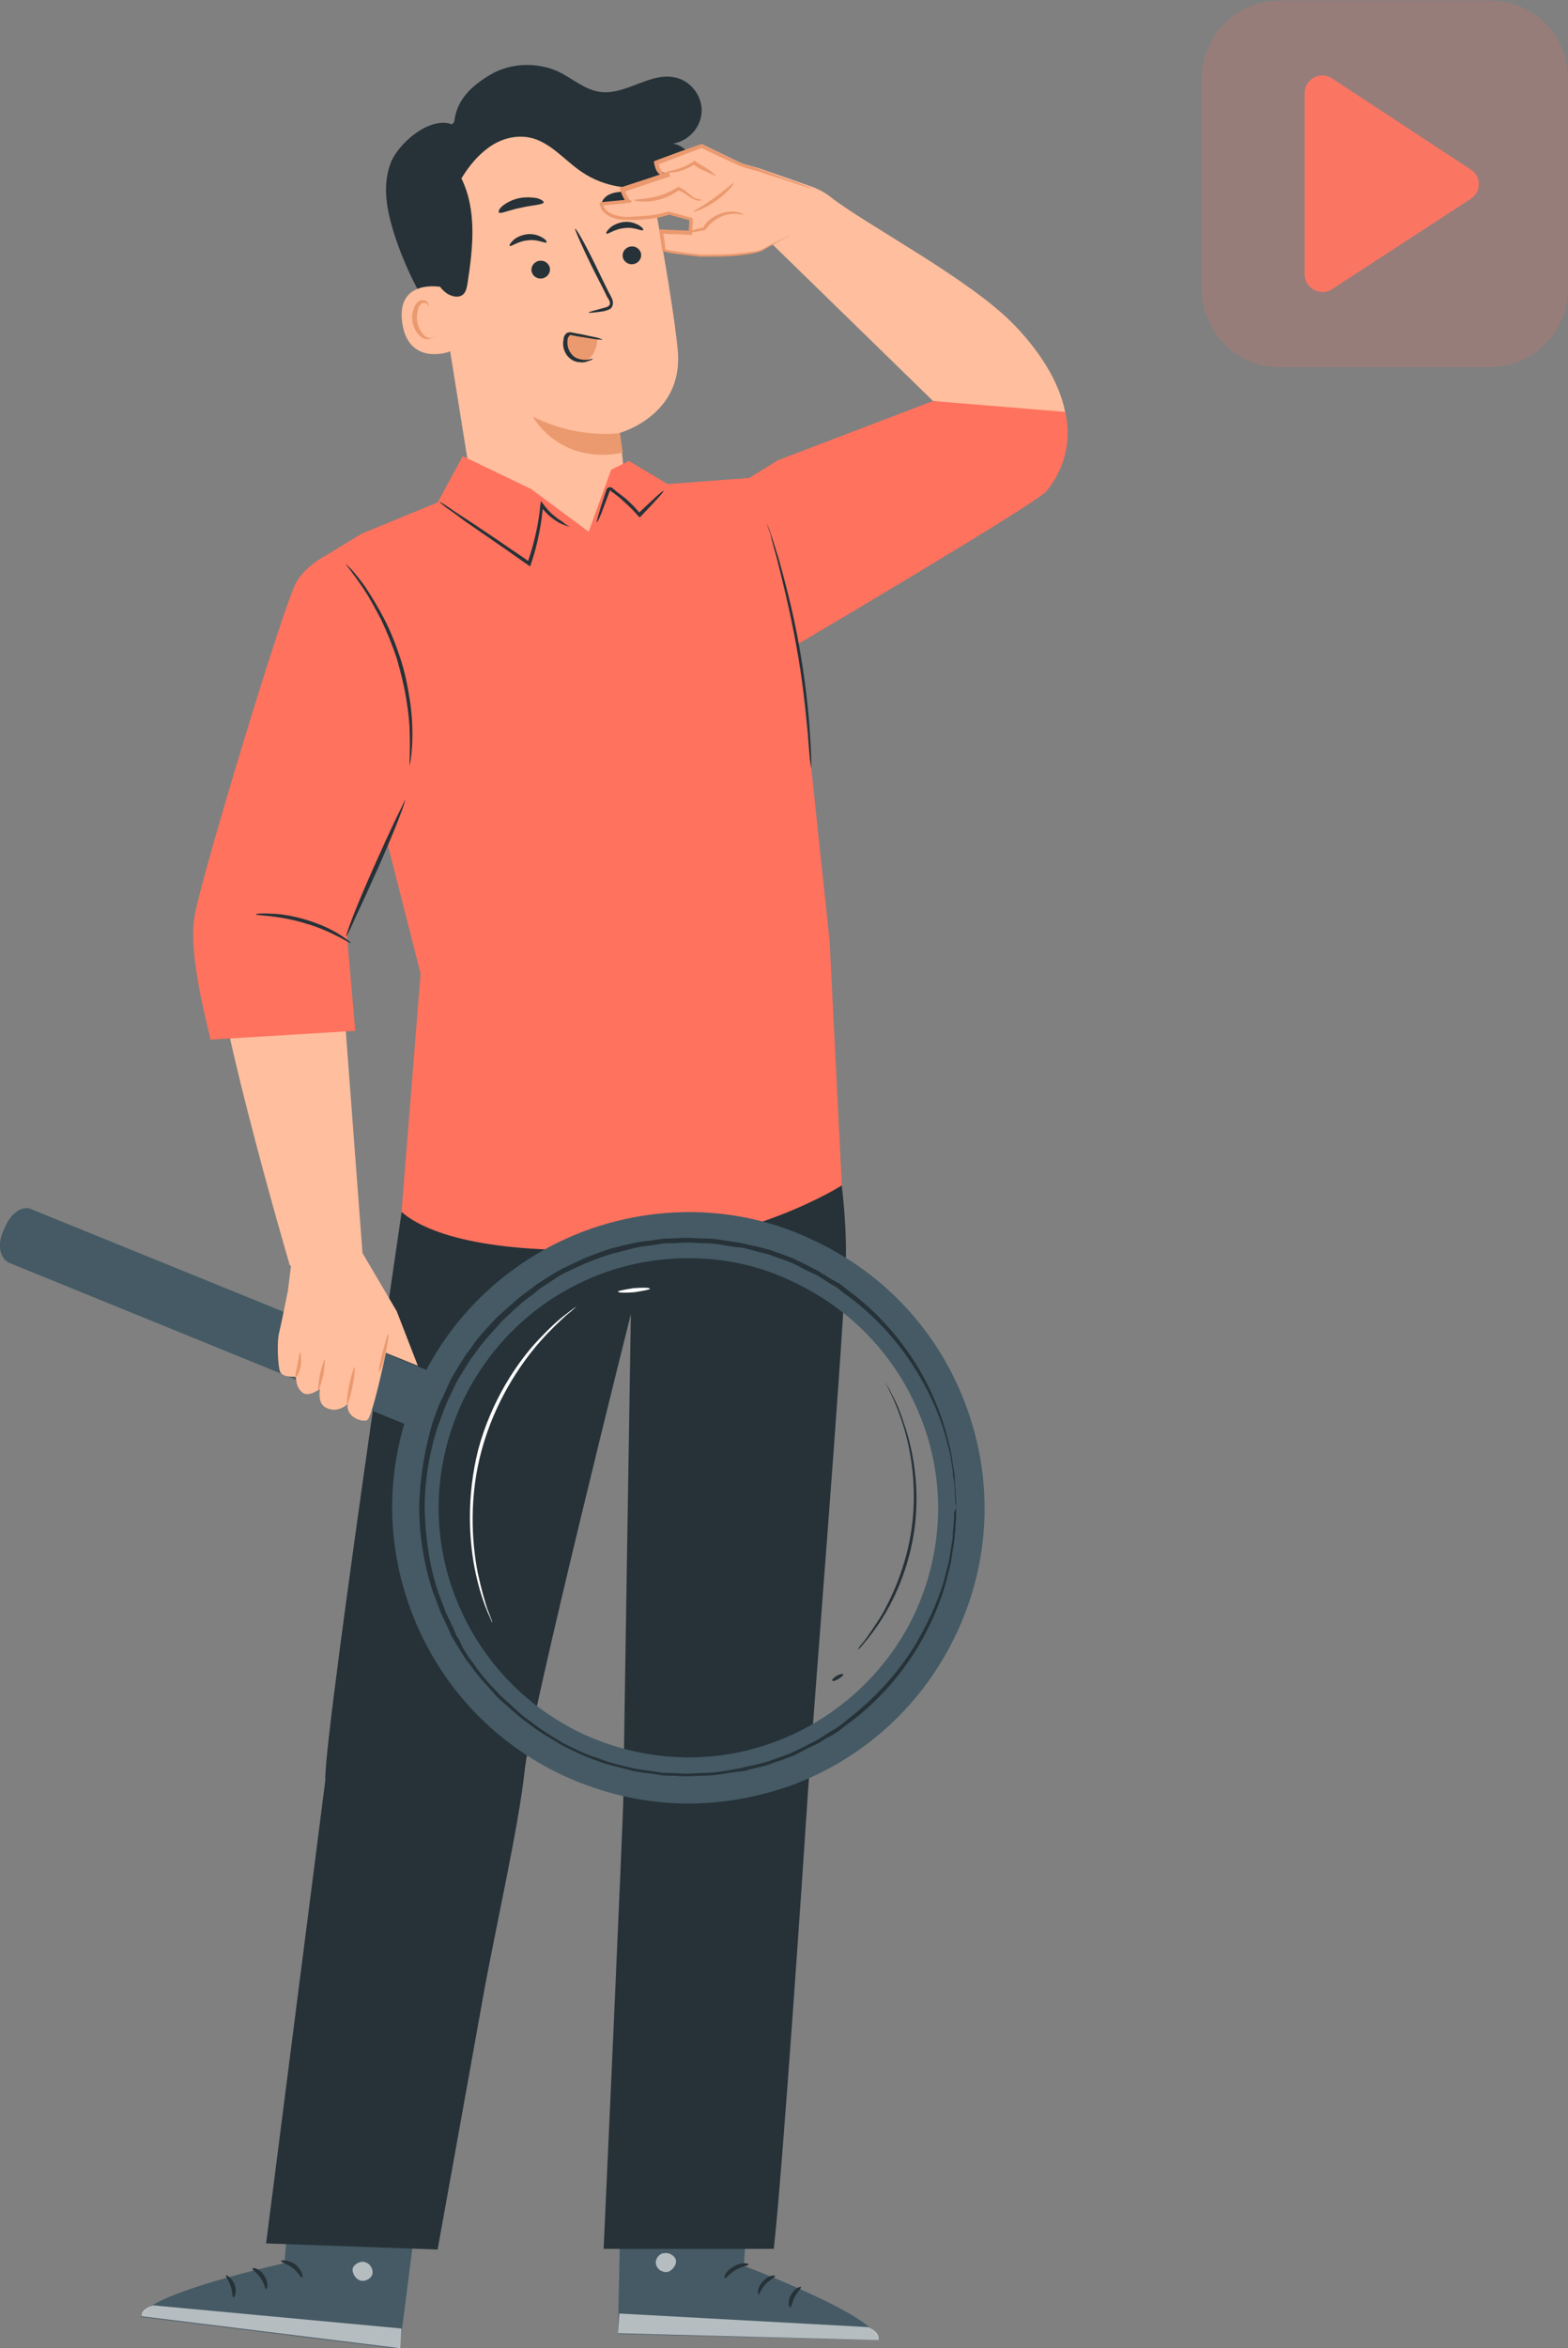 <svg xmlns="http://www.w3.org/2000/svg" width="230.4" height="344.9"><rect width="100%" height="100%" fill="#808080" stroke="none"/><style>.st0{fill:#455a64}.st1{opacity:.6}.st2{fill:#fff}.st3{fill:#263238}.st4{fill:#ffbe9d}.st5{fill:#eb996e}.st7{fill:#ff725e}</style><path class="st0" d="M91.4 313.7l-.6 29.1 38.3.9c-.1-3.5-19.8-10.9-19.8-10.9l1.2-18.6-19.1-.5z"/><g class="st1"><path class="st2" d="M97.5 330.9c-.7.2-1.3.9-1.1 1.7s1 1.2 1.7 1.1c.7-.2 1.4-1.1 1.2-1.8-.2-.7-1.2-1.2-1.9-.9"/></g><g class="st1"><path class="st2" d="M90.8 342.7l.2-2.9 36.6 2s1.7.7 1.5 1.9l-38.3-1z"/></g><path class="st3" d="M110 332.6c0 .2-.9.2-1.9.8-.9.5-1.4 1.3-1.6 1.2-.2 0 .1-1.1 1.3-1.7 1.1-.7 2.2-.5 2.2-.3zm3.9 1.7c0 .2-.8.5-1.4 1.2-.7.7-.9 1.5-1 1.5-.2 0-.3-1 .6-1.9.7-.9 1.8-1 1.8-.8zm2.2 4.6c-.2 0-.4-.9.1-1.8.5-1 1.4-1.3 1.5-1.2.1.1-.5.7-.9 1.4-.4.8-.5 1.6-.7 1.6zm-6.4-10.6c-.1.2-.9-.1-2-.1s-1.9.3-2 .2c-.1-.1.7-.8 2-.8s2.1.6 2 .7zm-.8-4.3c0 .1-.7.2-1.9-.1-.6-.1-1.3-.3-2-.6-.4-.2-.7-.4-1.1-.6-.2-.1-.4-.2-.6-.4-.2-.2-.3-.7-.1-.9.2-.3.6-.4.8-.4.3 0 .5.1.7.1.4.1.8.3 1.2.4.7.3 1.3.7 1.7 1.1.9.8 1.2 1.5 1.1 1.5-.1.1-.5-.5-1.4-1.2-.4-.3-1-.7-1.7-1-.3-.1-.7-.3-1.1-.3-.4-.1-.7-.1-.9 0v.2c.1.1.2.2.4.3.3.2.7.4 1 .6.7.3 1.3.6 1.8.7 1.4.5 2.1.5 2.1.6z"/><path class="st3" d="M108.7 324.3c-.1 0-.4-.6-.5-1.8 0-.6.1-1.3.3-2 .1-.4.3-.7.5-1.1.2-.4.5-.8 1.2-.9.4 0 .7.3.8.5.1.2.1.5.2.7.1.4 0 .8 0 1.2-.1.8-.5 1.4-.9 1.9-.8.9-1.6 1.1-1.6 1.1-.1-.1.6-.4 1.2-1.3.3-.4.6-1 .7-1.7 0-.3.1-.7 0-1 0-.4-.2-.7-.3-.7-.2 0-.5.3-.7.6-.2.3-.4.6-.5 1-.3.6-.4 1.3-.4 1.8-.1 1 .1 1.6 0 1.7z"/><path class="st0" d="M62.4 316.1L58.7 345l-38-4.7c.6-3.4 21.1-7.9 21.1-7.9l1.5-18.6 19.1 2.3z"/><g class="st1"><path class="st2" d="M53.8 332.3c.7.3 1.1 1.1.9 1.8-.3.7-1.2 1.1-1.9.8-.7-.3-1.2-1.3-.9-1.9.3-.6 1.4-1.1 2-.6"/></g><g class="st1"><path class="st2" d="M58.8 344.9l.2-2.9-36.5-3.4s-1.8.5-1.7 1.6l38 4.7z"/></g><path class="st3" d="M41.3 332.1c0 .2.9.4 1.7 1 .9.7 1.2 1.5 1.4 1.4.2 0 0-1.1-1-1.9-1-.7-2.1-.7-2.1-.5zm-4.2 1.1c-.1.2.7.6 1.2 1.4.6.8.6 1.6.8 1.6.2 0 .4-1-.3-2-.6-1-1.6-1.2-1.7-1zm-2.8 4.2c.2.1.5-.8.2-1.8-.4-1-1.2-1.5-1.3-1.4-.1.1.4.7.7 1.6.3.8.2 1.6.4 1.6zm7.8-9.5c.1.2.9 0 2 .2 1 .2 1.8.6 1.9.5.1-.1-.6-.9-1.8-1.1-1.2-.2-2.1.3-2.1.4zm1.5-4.1c0 .1.7.3 1.9.2.6 0 1.3-.1 2.1-.3.4-.1.8-.2 1.2-.4.2-.1.4-.2.6-.4.2-.2.4-.6.2-.9-.2-.3-.5-.5-.8-.5h-.7c-.4 0-.8.1-1.2.2-.8.2-1.4.5-1.9.9-1 .7-1.4 1.3-1.3 1.3.1.1.6-.4 1.5-1 .5-.3 1.1-.5 1.8-.7.4-.1.7-.2 1.1-.2.4-.1.8 0 .8.2 0 .1 0 .1-.1.2s-.3.2-.5.3c-.4.2-.7.3-1.1.4-.7.2-1.4.4-1.9.4-1 .2-1.7.2-1.7.3z"/><path class="st3" d="M43.8 324c.1 0 .5-.5.7-1.7.1-.6.1-1.3 0-2-.1-.4-.2-.8-.4-1.2-.2-.4-.4-.9-1.1-1.1-.4-.1-.7.2-.9.4-.2.2-.2.4-.3.6-.1.4-.2.8-.1 1.2 0 .8.3 1.5.6 2 .6 1 1.4 1.3 1.4 1.3.1-.1-.5-.5-1-1.5-.2-.5-.4-1.1-.4-1.8 0-.3.1-.7.2-1 .1-.4.3-.7.4-.6.2 0 .5.3.6.7.2.3.3.7.4 1 .2.7.2 1.3.2 1.8-.1 1.3-.4 1.9-.3 1.9z"/><path class="st3" d="M121.1 159.3l-59.6 1.9s-14 93.8-13.7 100.3l-8.7 68 25.2.9s4-22.1 6.7-37.2c1.8-10 5.2-24.8 6.1-33.2.9-8.4 15.6-67 15.6-67s-1.1 68-1.1 70.8c0 2.8-2.9 66.5-2.9 66.5h25c1.3-11.5 4.4-57.5 5-66.8 1.2-16.8 5-64.2 5.5-76.3.8-11.9-3.1-27.9-3.1-27.9z"/><path class="st0" d="M117.2 159.8c-.1 0-.2-1-.2-2.1 0-1.2.1-2.1.2-2.1s.2 1 .2 2.1-.1 2.1-.2 2.1zm2.5 1.1c-.1 0-.4-1.2-.2-2.7.1-1.5.6-2.7.7-2.7.1 0-.1 1.2-.3 2.7-.2 1.5-.1 2.7-.2 2.7zm-22.3-4.4c0 .1-.7 0-1.3.7-.3.3-.5.9-.4 1.4.1.5.6 1 1.3 1.1.6.1 1.3-.1 1.6-.6.3-.5.3-1 .1-1.5-.3-.9-1-1.1-.9-1.1 0 0 .2 0 .4.1.3.1.6.4.8.9.2.5.3 1.1-.1 1.8s-1.2 1-2 .8c-.8-.1-1.5-.8-1.6-1.5-.1-.7.2-1.3.6-1.7.4-.4.8-.5 1.1-.5.3 0 .4 0 .4.1z"/><path class="st3" d="M66.7 18.4c.2-3.5 2.3-5.6 5.3-7.4 3-1.8 6.9-1.9 10-.5 2.1 1 3.9 2.7 6.2 3 3.8.5 7.4-3 11.1-2.1 2.2.5 3.9 2.7 3.8 5-.1 2.3-1.9 4.3-4.2 4.7 2.5.4 3.9 3.5 3 5.8-.9 2.3-3.5 3.7-6 3.7-2.5.1-4.9-1-7.1-2.2-2.2-1.3-4.2-2.8-6.5-3.9s-4.9-1.7-7.3-1.1c-3.3.9-5.6 4-6.5 7.3-.9 3.3-.5 6.8 0 10.1.5 3.4 1.2 6.8.8 10.1 0 .4-.1.9-.5 1-.5.3-1.1-.2-1.5-.6-4.2-5-7.4-10.8-9.4-17-1.1-3.6-1.8-7.1-.4-10.6 1.6-3.4 6.3-6.8 9.2-5.3"/><path class="st4" d="M63.5 35.1L69 69.4c1 6.4 5.2 12.6 15.2 10.5 8.6-2.5 7.9-8.7 6.8-16.3 0 0 0 .3 0 0 0 0 9.4-2.5 8.6-12-.4-4.6-2-14.1-3.6-22.7-1.6-9.2-10-15.5-19.3-14.6l-.9.1c-10 1.6-14.2 10.9-12.3 20.7z"/><path class="st5" d="M91.1 63.6s-6 1-12.8-2.4c0 0 3.8 7.1 13.2 5.3l-.4-2.9z"/><path class="st3" d="M94.2 37.3c.1.7-.4 1.4-1.2 1.5-.7.1-1.4-.4-1.5-1.1-.1-.7.4-1.4 1.2-1.5.7-.1 1.4.4 1.5 1.1zm.3-3.5c-.2.2-1.3-.5-2.7-.3-1.5.1-2.5 1-2.7.8-.1-.1.1-.4.5-.8s1.2-.8 2.1-.9c.9-.1 1.7.2 2.2.5.5.3.7.6.6.7zm-13.7 5.6c.1.7-.4 1.4-1.2 1.5-.7.1-1.4-.4-1.5-1.1-.1-.7.4-1.4 1.2-1.5.7-.1 1.4.4 1.5 1.1zm-.5-3.8c-.2.2-1.3-.5-2.7-.3-1.5.1-2.5 1-2.7.8-.1-.1.1-.4.5-.8s1.2-.8 2.1-.9c.9-.1 1.7.2 2.2.5.5.3.7.6.6.7zm6.2 10.3c0-.1.9-.3 2.3-.7.4-.1.7-.2.8-.5.1-.3-.1-.7-.4-1.1-.4-.9-.9-1.8-1.4-2.8-2-3.9-3.4-7.2-3.3-7.2.2-.1 1.9 3 3.8 7 .5 1 .9 1.9 1.4 2.8.2.4.5.9.3 1.5-.1.3-.3.5-.6.6-.2.1-.4.1-.6.2-1.3.2-2.3.3-2.3.2zm-6.6-16.2c-.1.4-1.6.4-3.3.8-1.7.3-3.1 1-3.3.7-.1-.2.1-.6.6-1s1.4-.9 2.4-1.1c1-.2 2-.1 2.6 0 .7.2 1 .5 1 .6zm13.6-.1c-.2.4-1.3.1-2.5.2s-2.2.5-2.5.1c-.1-.2 0-.5.4-.9s1.1-.7 2-.8c.8-.1 1.6.2 2.1.5.5.4.6.7.5.9z"/><path class="st4" d="M65 42.2c-.2-.1-6.8-1.3-5.9 5.2.9 6.5 7.2 4.3 7.2 4.1 0-.2-1.3-9.3-1.3-9.3z"/><path class="st5" d="M64 49.3s-.1.1-.3.2c-.2.1-.5.2-.8.1-.7-.2-1.4-1.2-1.6-2.4-.1-.6 0-1.2.1-1.7s.4-.9.7-1c.3-.1.6 0 .7.2.1.2.1.3.1.3s.1-.1 0-.4c0-.1-.1-.3-.3-.4-.2-.1-.4-.1-.7-.1-.5.1-.9.6-1.1 1.2-.2.6-.3 1.2-.2 1.9.2 1.3 1.1 2.5 2 2.6.5.1.8-.1 1-.3.4 0 .4-.2.4-.2z"/><path class="st3" d="M95.3 20c-1-1.8-2.7-3.2-4.5-4.2-3.8-2.3-8.4-3.6-12.8-3.2-4.5.4-8.8 2.4-11.7 5.8-2.3 2.7-3.7 6.2-4.1 9.8-.4 3.6 0 7.2 1 10.6.4 1.5 1 3.1 2.2 4.1.7.6 2 1 2.7.3.4-.4.5-1 .6-1.6.8-5.2 1.4-10.7-.9-15.4 1.1-1.8 2.4-3.4 4.1-4.6 1.7-1.2 3.8-1.8 5.9-1.4 3 .6 5.1 3.3 7.6 5 3.6 2.5 8.5 3.1 12.6 1.5L95.3 20z"/><path class="st5" d="M87.8 49.9c-.1.6-.2 1.2-.5 1.8-.3.6-.7 1.1-1.3 1.2-.6.2-1.4-.1-1.8-.6-.5-.5-.7-1.1-.8-1.8-.1-.6 0-1.4.6-1.5.2-.1.5 0 .7 0l3.3.6"/><path class="st3" d="M87.1 52.7c0-.1-.7.3-1.7.1-.5-.1-1.1-.3-1.5-.9-.4-.5-.6-1.3-.5-2 0-.2.1-.4.2-.5.1-.2.1-.1.2-.2.1 0 .4.1.5.1.2 0 .4.1.5.1.7.1 1.4.2 1.9.3 1.1.2 1.8.2 1.8.2 0-.1-.6-.3-1.7-.5-.5-.1-1.2-.3-1.9-.4-.2 0-.4-.1-.5-.1-.2 0-.3-.1-.6-.1-.1 0-.3 0-.5.1l-.3.3c-.1.2-.2.4-.2.7-.2.9.1 1.8.6 2.4.5.6 1.2.9 1.8.9.6.1 1.1-.1 1.3-.2.5-.1.6-.3.6-.3z"/><path class="st4" d="M111.5 35.8l1.5-.4 24.1 23.5 19.5 2.4s-.2-5.9-7.5-13.5C142.6 41 127.2 33 122 28.9c-1.3-1-2.3-1.3-2.3-1.3l-8.2 8.2z"/><path class="st4" d="M111.5 24.7L109 24l-5.8-2.8-6.6 2.5s.1 2.3 1.9 1.6l-6.9 2.3s.6 1.6.9 1.8c.3.1-4.1.5-4.1.5s0 2.2 4.1 2.2c4.2 0 5.8-.8 5.8-.8l3.3.9-.1 2-4.5-.1.2 2.5c.7.3 5.8.9 5.8.9s7 .1 8.9-.8c1.9-.9 4.3-2.2 4.3-2.2l3.6-6.9-8.3-2.9z"/><path class="st5" d="M105.2 25.8c0 .1-.4-.1-1-.4-.6-.3-1.5-.6-2.4-1.3h.3c-.1.1-.2.1-.3.2-1 .6-2 .9-2.7 1-.7.1-1.2 0-1.2 0 0-.2 1.8-.2 3.7-1.4.1-.1.2-.1.3-.2l.2-.1.1.1c.8.6 1.7 1 2.2 1.4.5.4.8.7.8.7zm-2.1 3.6s-.4.2-1.1-.1c-.7-.3-1.4-1-2.4-1.4h.2c-.4.3-.8.5-1.3.8-1.4.7-2.8.9-3.7.9-1 0-1.6-.1-1.6-.2 0-.2 2.5 0 5.1-1.2.5-.2.9-.5 1.3-.7l.1-.1.1.1c1.1.5 1.7 1.3 2.3 1.6.6.2 1 .2 1 .3zm6.2 2.1c0 .1-.5-.1-1.3-.1s-1.9.2-2.9.9c-.6.4-1.1.9-1.4 1.4l-.1.1h-.1c-1.4.3-2.4.4-2.4.3 0-.1.9-.4 2.3-.7l-.1.1c.3-.6.8-1.2 1.5-1.6 1.1-.7 2.3-.9 3.2-.8.8.1 1.3.4 1.3.4z"/><path d="M119.8 27.5l-8.3-2.9-2.5-.6-5.8-2.8-6.6 2.5s.1 2.3 1.9 1.6l-6.9 2.3s.6 1.6.9 1.8c.3.1-4.1.5-4.1.5s0 2.2 4.1 2.2c4.2 0 5.8-.8 5.8-.8l3.3.9-.1 2-4.4-.2.4 2.8c.7.3 5.4.8 5.4.8s7 .1 8.9-.8c1.9-.9 4.3-2.2 4.3-2.2" fill="none"/><path class="st5" d="M116.1 34.5s-.1.1-.2.1c-.2.1-.4.2-.6.4-.6.3-1.4.8-2.4 1.3-.5.3-1.1.7-1.8.8-.7.2-1.5.3-2.4.4-1.7.2-3.6.2-5.8.2-.8-.1-1.7-.2-2.6-.3-.9-.1-1.8-.2-2.9-.5h-.1v-.1c-.1-.9-.3-1.8-.4-2.8v-.3h.3c1.4.1 2.8.1 4.3.2l-.3.2c0-.6.1-1.3.1-2l.2.3-3.3-.9h.2c-1.6.6-3.3.7-5 .8-.9 0-1.7 0-2.6-.1-.9-.2-1.8-.6-2.4-1.4-.1-.3-.2-.5-.3-.9v-.2h.2c1-.1 2.1-.2 3.1-.3.3 0 .5-.1.7-.1h.2-.1c-.1.1-.1.2-.1.2 0 .1.2.2.1.2s-.1-.1-.2-.1c-.1-.1-.2-.3-.3-.4-.3-.5-.4-.9-.6-1.4l-.1-.2.3-.1c2.4-.8 4.7-1.5 6.9-2.3l.2.5c-.3.1-.6.2-.9.1-.3 0-.6-.2-.8-.4-.4-.5-.5-1-.6-1.5v-.2l.2-.1c2.4-.9 4.6-1.7 6.6-2.4h.2c2.1 1 4.1 2 5.8 2.8.9.2 1.7.5 2.4.7.7.3 1.5.5 2.1.8 1.3.5 2.4.9 3.4 1.2.9.3 1.6.6 2.1.8.5.2.7.3.7.3s-.3-.1-.8-.2c-.5-.2-1.2-.4-2.1-.7-.9-.3-2.1-.7-3.4-1.1-.7-.2-1.4-.5-2.1-.7-.8-.2-1.6-.4-2.4-.7-1.8-.8-3.7-1.7-5.8-2.7h.2c-2.1.8-4.3 1.6-6.6 2.5l.2-.2c0 .4.2.9.4 1.2.3.3.7.4 1.1.2l.2.5c-2.2.7-4.5 1.5-6.9 2.3l.2-.3c.2.5.3.9.6 1.3.1.1.1.2.2.2l-.1.1c.1-.3 0-.1.1-.1h.1l.1.1c0 .1 0 .2-.1.2-.1.1-.1 0-.1.1h-.3c-.3 0-.5.1-.8.1-1 .1-2 .2-3.1.3l.2-.3c0 .2.1.4.2.6.4.7 1.2 1 2 1.2.8.2 1.7.2 2.5.1 1.7-.1 3.4-.2 4.8-.7h.2c1.2.3 2.3.6 3.3.9l.2.1v.2c0 .7-.1 1.4-.1 2v.2h-.2c-1.5-.1-2.9-.1-4.3-.2l.2-.3c.2 1 .3 1.9.4 2.8l-.1-.2c.8.3 1.8.3 2.7.5.9.1 1.8.2 2.6.3 2.1 0 4.1 0 5.8-.2.8-.1 1.6-.2 2.3-.3.7-.1 1.3-.5 1.8-.8 1-.5 1.9-.9 2.5-1.2.3-.1.5-.2.6-.3l.1-.1z"/><path class="st5" d="M107.8 26.9c.1.1-.9 1.4-2.6 2.6-1.7 1.2-3.3 1.7-3.3 1.6-.1-.1 1.4-.8 3-2 1.6-1.1 2.8-2.3 2.9-2.2z"/><path class="st7" d="M156.5 60.5l-19.4-1.6-22.8 8.7-5 3.1 7.1 24.4s35.8-21.1 37.3-22.9c4.7-5.6 2.8-11.7 2.8-11.7z"/><path class="st7" d="M53.1 78.4l-6.7 4.1L61.8 143 59 178c4 3.5 14 6.4 33 5.4 19-1.1 31.7-9.3 31.7-9.3l-1.8-35.9-4.3-40.5-4.9-27.7-14.6 1.1-5.7-3.4-2.6 1.3-3.3 9.1-8.5-6.3L68 67l-3.7 6.8-11.2 4.6z"/><path class="st3" d="M112.7 76.9s.2.5.5 1.3c.3.9.7 2.2 1.2 3.8.9 3.2 2.1 7.7 3 12.7.9 5 1.4 9.6 1.6 12.9.1 1.7.2 3 .2 3.9v1.4s-.1-.5-.2-1.4c-.1-1-.2-2.3-.3-3.9-.3-3.3-.8-7.9-1.7-12.8-.9-5-2-9.4-2.8-12.6-.4-1.5-.8-2.8-1-3.8-.4-1-.5-1.5-.5-1.5zm-28.9.5s-.5-.1-1.4-.5c-.8-.4-2-1.2-3-2.6l.4-.1c-.2 2.4-.7 5.5-1.8 8.7l-.1.3-.3-.2c-.2-.2-.5-.3-.7-.5-3.4-2.4-6.5-4.5-8.8-6.1-1-.8-1.9-1.4-2.6-1.9-.6-.5-.9-.7-.9-.8 0 0 .4.2 1 .6.7.5 1.6 1.1 2.7 1.8 2.3 1.5 5.4 3.6 8.9 6 .2.2.5.3.7.5l-.4.1c1.1-3.2 1.7-6.2 1.9-8.6l.1-.5.3.4c.9 1.3 2 2.1 2.8 2.6.7.6 1.2.8 1.2.8zm13.7-5.3c.1.1-1.3 1.6-3.3 3.7l-.2.2-.2-.2c-.6-.7-1.4-1.5-2.2-2.2-.4-.4-.8-.7-1.2-1-.2-.2-.4-.3-.6-.4 0-.2-.1-.2-.1-.2l-.1.1-.9 2.4c-.5 1.4-.9 2.2-1 2.2-.1 0 .2-.9.6-2.3.3-.8.5-1.6.8-2.4 0-.1.1-.3.3-.4.3-.1.5 0 .6.1.2.2.4.3.6.5.4.3.9.7 1.3 1 .8.7 1.6 1.5 2.2 2.3h-.4c2.2-2.1 3.7-3.5 3.8-3.4z"/><path class="st0" d="M93.5 180.8c8.2-1.6 17-.6 25.1 3.1 10 4.7 17.6 13 21.4 23.4 3.8 10.4 3.3 21.6-1.4 31.7-9.6 20.7-34.3 29.7-55 20.1-10-4.7-17.6-13-21.4-23.4-3.8-10.4-3.3-21.6 1.4-31.7 5.9-12.6 17.2-20.9 29.9-23.2zm14.8 78.6c11.8-2.2 22.5-9.9 27.9-21.7 4.4-9.4 4.8-19.9 1.3-29.6-3.5-9.7-10.6-17.4-20-21.8-9.4-4.4-19.9-4.8-29.6-1.3-9.7 3.5-17.4 10.6-21.8 20-4.4 9.4-4.8 19.9-1.3 29.6 3.5 9.7 10.6 17.4 20 21.8 7.7 3.6 15.8 4.5 23.5 3z"/><path class="st0" d="M101.1 264.9c-6.2 0-12.4-1.4-18.3-4.1-10.5-4.9-18.5-13.6-22.5-24.5s-3.5-22.7 1.4-33.2c5.9-12.6 17.6-21.7 31.4-24.3 9-1.7 18.1-.6 26.3 3.3C130 187 138 195.7 142 206.6s3.5 22.7-1.4 33.2c-4.9 10.5-13.6 18.5-24.5 22.5-4.9 1.7-10 2.6-15 2.6zm.1-80.1c-4.2 0-8.5.7-12.6 2.2-9.2 3.4-16.5 10.1-20.7 19-4.1 8.9-4.6 18.8-1.2 28 3.4 9.2 10.1 16.5 19 20.7 7 3.2 14.7 4.2 22.2 2.8 11.6-2.2 21.5-9.9 26.5-20.5 4.1-8.9 4.6-18.8 1.2-28-3.4-9.2-10.1-16.5-19-20.7-4.9-2.4-10.1-3.5-15.4-3.5z"/><path class="st0" d="M.4 181l.4-.9c.8-1.9 2.5-3.1 3.8-2.5l60.5 24.6c.3.1.4.6.2 1l-2.6 6.3c-.2.4-.6.7-.9.6L1.4 185.5c-1.4-.6-1.8-2.6-1-4.5z"/><path class="st4" d="M56.9 111.3l-7.3 24.1 3.7 49.1-10.7 1.4s-12.3-41.8-11.1-49.3c1.2-7.5 6.2-29.6 6.2-29.6l19.2 4.3z"/><path class="st4" d="M53.3 184.1l5 8.5 3.1 8-4.7-1.9s-2 9.7-2.8 9.9c-.8.3-3.1-.5-2.8-2.4 0 0-1.1 1.1-2.5.8-1.4-.3-1.8-1.2-1.6-3 0 0-1.7 1.3-2.6.5-1-.8-.9-2.3-.9-2.3s-2.2.2-2.4-.9c-.3-1.1-.4-4.3-.1-5.5.3-1.2 1.3-6.2 1.3-6.2l.5-4 10.5-1.5z"/><path class="st5" d="M52.1 200.8c-.1 0-.5 1.2-.8 2.7-.3 1.5-.4 2.8-.3 2.8.1 0 .5-1.2.8-2.7.3-1.5.4-2.8.3-2.8zm-4.4-1.1c-.1 0-.4 1-.7 2.2-.2 1.2-.3 2.2-.2 2.3.1 0 .4-1 .7-2.2.2-1.3.3-2.3.2-2.3zm-3.6-1.1c-.1 0-.2.9-.4 1.9-.2 1-.4 1.8-.3 1.9.1 0 .6-.7.8-1.8.1-1.1 0-2-.1-2zM57 196c-.1 0-.4 1.2-.8 2.7-.4 1.5-.6 2.7-.5 2.8.1 0 .6-1.1.9-2.6.4-1.6.6-2.9.4-2.9z"/><path class="st7" d="M30.9 152.7c0-.8-3.4-12.3-2.3-18.2 1-5.9 13.2-46 14.9-48.9 1.6-2.9 5.2-4.4 5.2-4.4s7.3 3.4 9.7 12.2c2.5 8.8 2.5 19.8 2.5 19.8L51 137.6l1.2 13.8-21.3 1.3z"/><path class="st3" d="M60.2 112.4c-.1 0 .1-1.8 0-4.7 0-1.4-.2-3.2-.5-5-.3-1.9-.8-3.9-1.4-6-.7-2.1-1.5-4-2.3-5.7-.9-1.7-1.7-3.2-2.5-4.4-1.6-2.4-2.8-3.8-2.7-3.8l.9.9c.5.6 1.3 1.5 2.1 2.7.8 1.2 1.7 2.7 2.6 4.4.9 1.7 1.7 3.7 2.4 5.8.7 2.1 1.1 4.2 1.4 6.1.3 1.9.4 3.6.4 5.1 0 1.5-.1 2.6-.2 3.4-.1.8-.2 1.2-.2 1.2zm-.7 5.1c.1 0-.3 1.2-1 3s-1.8 4.4-3 7.1c-1.2 2.7-2.3 5.1-3.2 7-.8 1.8-1.3 2.9-1.4 2.9-.1 0 .3-1.2 1-3s1.8-4.4 3-7.1c1.2-2.7 2.3-5.1 3.2-7 .9-1.8 1.4-2.9 1.4-2.9zm-8 21c-.1.1-2.8-1.8-6.7-2.9-3.9-1.2-7.2-1.1-7.2-1.3 0-.1.8-.2 2.2-.1 1.3 0 3.2.3 5.2.9 2 .6 3.7 1.4 4.8 2.1 1.1.7 1.8 1.2 1.7 1.3zm89 83s0-.2-.1-.6c0-.4-.1-1.1-.1-1.9 0-.4-.1-.9-.1-1.4-.1-.5-.2-1-.2-1.6-.1-.6-.2-1.2-.3-1.9-.1-.7-.3-1.4-.5-2.1-.7-3-2.1-6.6-4.4-10.4-2.3-3.8-5.5-7.7-10-11.1-.6-.4-1.1-.8-1.7-1.3-.6-.4-1.2-.7-1.8-1.1-.6-.4-1.2-.8-1.9-1.1-.7-.3-1.3-.6-2-1-.3-.2-.7-.3-1-.5-.4-.1-.7-.3-1.1-.4-.7-.3-1.5-.5-2.2-.8-.7-.2-1.5-.4-2.3-.6-.8-.2-1.6-.5-2.4-.5-1.6-.2-3.2-.6-4.9-.6-.8 0-1.7-.1-2.5-.1-.9 0-1.7.1-2.6.1-.4 0-.9 0-1.3.1l-1.3.2c-.9.1-1.8.2-2.6.4-1.7.5-3.5.8-5.2 1.5-1.8.6-3.4 1.4-5.1 2.2-.8.4-1.6 1-2.4 1.5-.4.3-.8.5-1.2.8l-1.1.9c-1.6 1.1-3 2.5-4.4 3.8-1.3 1.5-2.7 2.9-3.8 4.5l-.9 1.2-.8 1.3-.8 1.3c-.3.4-.5.9-.7 1.3-.4.9-.9 1.8-1.3 2.8-.4 1-.7 1.9-1.1 2.9-1.3 3.9-2 8.1-2 12.3.1 4.2.7 8.4 2 12.3.4 1 .7 1.9 1.1 2.9.4.9.9 1.8 1.3 2.8l.3.7.4.6.5 1.1.8 1.3.9 1.2c1.1 1.7 2.5 3.1 3.8 4.5 1.5 1.3 2.8 2.7 4.4 3.8l1.2.9c.4.3.8.5 1.2.8l2.4 1.5c1.7.8 3.3 1.7 5.1 2.2 1.7.7 3.5 1.1 5.2 1.5.9.2 1.8.3 2.6.4l1.3.2c.4.1.9.1 1.3.1.9 0 1.7.1 2.6.1.9 0 1.7-.1 2.5-.1 1.7 0 3.3-.3 4.9-.6.8-.1 1.6-.4 2.4-.5.8-.2 1.6-.4 2.3-.6.7-.3 1.5-.5 2.2-.8.4-.1.7-.3 1.1-.4.3-.2.7-.3 1-.5.7-.3 1.4-.7 2-1 .7-.3 1.3-.7 1.9-1.1.6-.4 1.2-.7 1.8-1.1.6-.4 1.1-.8 1.7-1.3 4.4-3.4 7.7-7.3 10-11.1 2.2-3.8 3.7-7.4 4.4-10.4.2-.8.4-1.5.5-2.1.1-.7.2-1.3.3-1.9.1-.6.2-1.1.2-1.6s.1-1 .1-1.4c.1-.8.1-1.4.1-1.9l.3-.6v.6c0 .4 0 1.1-.1 1.9 0 .4 0 .9-.1 1.4 0 .5-.1 1.1-.2 1.7-.1.6-.2 1.2-.3 1.9-.1.7-.3 1.4-.5 2.2-.7 3.1-2.1 6.7-4.3 10.5-2.3 3.8-5.5 7.8-10 11.2-.6.4-1.1.8-1.7 1.3-.6.4-1.2.8-1.9 1.1-.6.4-1.2.8-1.9 1.1-.7.3-1.4.7-2 1-.3.2-.7.3-1 .5-.4.1-.7.3-1.1.4-.7.3-1.5.5-2.2.8-.8.3-1.5.4-2.3.6-.8.2-1.6.5-2.4.5-1.6.2-3.3.6-5 .6-.9 0-1.7.1-2.6.1-.9 0-1.7-.1-2.6-.1-.4 0-.9 0-1.3-.1l-1.3-.2c-.9-.1-1.8-.2-2.7-.4-1.7-.5-3.6-.8-5.3-1.5-1.8-.6-3.4-1.4-5.2-2.3-.8-.5-1.6-1-2.5-1.5-.4-.3-.8-.5-1.2-.8l-1.2-.9c-1.6-1.1-3-2.5-4.5-3.8-1.3-1.5-2.7-2.9-3.9-4.6l-.9-1.2-.8-1.3-.8-1.3-.4-.7-.3-.7c-.4-.9-.9-1.9-1.3-2.8-.4-1-.7-2-1.1-2.9-1.3-4-2-8.2-2-12.5.1-4.3.8-8.5 2-12.5.4-1 .7-2 1.1-2.9.5-.9.9-1.9 1.3-2.8.2-.5.5-.9.7-1.3l.8-1.3.8-1.3.9-1.2c1.1-1.7 2.5-3.1 3.9-4.6 1.5-1.3 2.9-2.7 4.5-3.8l1.2-.9c.4-.3.8-.5 1.2-.8.8-.5 1.6-1 2.5-1.5 1.7-.8 3.4-1.7 5.2-2.3 1.7-.7 3.5-1.1 5.3-1.5.9-.2 1.8-.3 2.7-.4l1.3-.2c.4-.1.9-.1 1.3-.1.9 0 1.8-.1 2.6-.1.9 0 1.7.1 2.6.1 1.7 0 3.4.4 5 .6.8.1 1.6.4 2.4.5.8.2 1.6.4 2.3.6.7.3 1.5.5 2.2.8.4.1.7.3 1.1.4.3.2.7.3 1 .5.7.3 1.4.7 2 1 .7.3 1.3.8 1.9 1.1.6.4 1.3.8 1.9 1.1.6.4 1.1.9 1.7 1.3 4.5 3.4 7.7 7.4 10 11.2 2.2 3.8 3.6 7.5 4.3 10.5.2.8.4 1.5.5 2.2.1.7.2 1.3.3 1.9.1.6.2 1.1.2 1.7 0 .5 0 1 .1 1.4 0 .8.1 1.4.1 1.9v.9z"/><path class="st3" d="M126 242.3s.3-.5 1-1.3c.6-.8 1.5-2.1 2.5-3.7 1.9-3.3 4-8.2 4.6-14 .6-5.8-.4-11.1-1.6-14.6-.6-1.8-1.2-3.2-1.7-4.2s-.7-1.5-.7-1.5.1.1.2.4c.1.2.4.6.6 1.1.5.9 1.2 2.3 1.8 4.2 1.3 3.6 2.4 8.9 1.8 14.8-.6 5.9-2.8 10.9-4.8 14.1-1 1.6-2 2.9-2.7 3.7-.3.4-.6.7-.8.9-.1 0-.2.1-.2.1zm-2.1 3.6c.1.1-.2.4-.7.7-.5.3-.9.4-.9.2-.1-.1.2-.4.7-.7.4-.2.8-.3.9-.2z"/><path class="st2" d="M72.3 238.3s-.1-.2-.2-.5-.4-.8-.6-1.4c-.5-1.2-1.1-3-1.6-5.3-1-4.6-1.4-11.3.4-18.3 1.9-7 5.6-12.6 8.8-16 1.6-1.7 3-3 4.1-3.8.5-.4.9-.7 1.2-.9.3-.2.4-.3.4-.3s-.5.5-1.5 1.3c-1 .9-2.4 2.2-3.9 3.9-3.1 3.5-6.7 9-8.6 15.9-1.9 6.9-1.5 13.5-.6 18.1.5 2.3 1 4.1 1.4 5.3.5 1.3.8 2 .7 2zm23.2-49c0 .1-1 .3-2.3.5-1.3.1-2.3.1-2.4-.1 0-.1 1-.3 2.3-.5 1.4-.1 2.4-.1 2.4.1z"/><path d="M219 53.9h-31c-6.3 0-11.4-5.1-11.4-11.4v-31c0-6.3 5.1-11.4 11.4-11.4h31c6.3 0 11.4 5.1 11.4 11.4v31c0 6.2-5.1 11.4-11.4 11.4z" opacity=".25" fill="#dd7564"/><path d="M195.7 11.5c-1.7-1.1-4 .1-4 2.2v26.6c0 2 2.3 3.3 4 2.2l20.4-13.3c1.6-1 1.6-3.3 0-4.3l-20.4-13.4z" fill="#fa7663"/></svg>